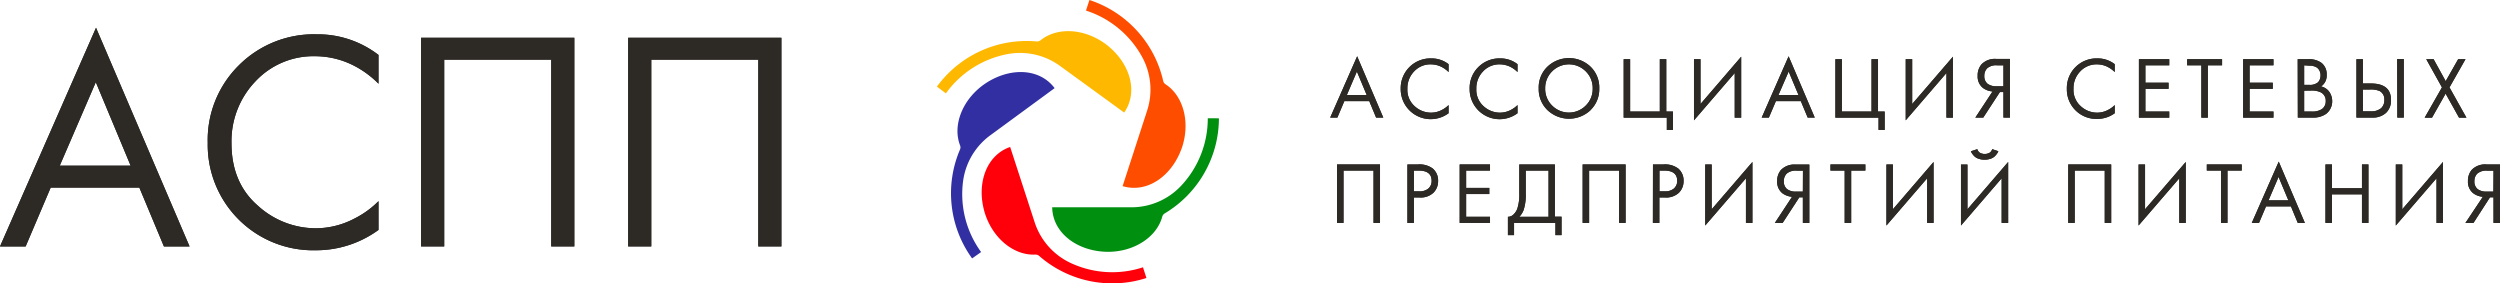 <?xml version="1.0" encoding="UTF-8"?> <svg xmlns="http://www.w3.org/2000/svg" viewBox="0 0 574.09 65.08"> <defs> <style>.cls-1{fill:#2d2a26;}.cls-2{fill:#ff000a;}.cls-3{fill:#312fa2;}.cls-4{fill:#ffb800;}.cls-5{fill:#ff4d00;}.cls-6{fill:#008f0f;}</style> </defs> <g id="Layer_2" data-name="Layer 2"> <g id="Layer_1-2" data-name="Layer 1"> <path class="cls-1" d="M37.64,56.59,32,43.08H11.64L5.89,56.59H0L22.05,6.37,43.53,56.59ZM13.72,38.05H30l-8-19.18Z"></path> <path class="cls-1" d="M86.92,12.62v6.61a22,22,0,0,0-6.25-4.45,19.66,19.66,0,0,0-8.26-1.87,18.22,18.22,0,0,0-13.76,5.78,19.85,19.85,0,0,0-5.49,14.19q0,9.06,6,14.3a19.77,19.77,0,0,0,13.32,5.24,19.1,19.1,0,0,0,8.91-2.23,21.07,21.07,0,0,0,5.53-4v6.61a24.31,24.31,0,0,1-14.44,4.67A24.22,24.22,0,0,1,47.7,32.81,24.09,24.09,0,0,1,54.85,15,24.37,24.37,0,0,1,72.77,7.88a22.81,22.81,0,0,1,14.15,4.74"></path> <polygon class="cls-1" points="96.69 8.67 131.89 8.67 131.89 56.59 126.58 56.59 126.58 13.7 102.01 13.7 102.01 56.59 96.69 56.59 96.69 8.67"></polygon> <polygon class="cls-1" points="144.25 8.67 179.44 8.67 179.44 56.59 174.13 56.59 174.13 13.7 149.56 13.7 149.56 56.59 144.25 56.59 144.25 8.67"></polygon> <path class="cls-1" d="M316,27l-1.57-3.78h-5.72L307.11,27h-1.65l6.19-14.08,6,14.08Zm-6.71-5.19h4.55l-2.25-5.38Z"></path> <path class="cls-1" d="M332.65,14.7v1.85a6.27,6.27,0,0,0-1.75-1.25,5.54,5.54,0,0,0-2.32-.52,5.08,5.08,0,0,0-3.85,1.62,5.53,5.53,0,0,0-1.54,4,5,5,0,0,0,1.68,4,5.53,5.53,0,0,0,3.73,1.47,5.32,5.32,0,0,0,2.5-.62,6,6,0,0,0,1.55-1.13V26a6.89,6.89,0,0,1-11-5.59,6.84,6.84,0,0,1,7-7,6.38,6.38,0,0,1,4,1.33"></path> <path class="cls-1" d="M348.48,14.7v1.85a6.27,6.27,0,0,0-1.75-1.25,5.54,5.54,0,0,0-2.32-.52,5.08,5.08,0,0,0-3.85,1.62,5.53,5.53,0,0,0-1.54,4,5,5,0,0,0,1.68,4,5.53,5.53,0,0,0,3.73,1.47,5.32,5.32,0,0,0,2.5-.62,5.81,5.81,0,0,0,1.55-1.13V26a6.88,6.88,0,0,1-11-5.59,6.75,6.75,0,0,1,2-5,6.83,6.83,0,0,1,5-2,6.38,6.38,0,0,1,4,1.33"></path> <path class="cls-1" d="M365.27,25.27a7.19,7.19,0,0,1-9.93,0,6.67,6.67,0,0,1-2-4.95,6.63,6.63,0,0,1,2-5,7.19,7.19,0,0,1,9.91,0,6.63,6.63,0,0,1,2,5,6.67,6.67,0,0,1-2,4.95m-1.1-8.88a5.44,5.44,0,0,0-7.73,0,5.37,5.37,0,0,0-1.59,3.93,5.36,5.36,0,0,0,1.59,3.92,5.44,5.44,0,0,0,7.73,0,5.36,5.36,0,0,0,1.59-3.92,5.37,5.37,0,0,0-1.59-3.93"></path> <polygon class="cls-1" points="372.85 27.02 372.85 13.59 374.34 13.59 374.34 25.61 381.15 25.61 381.15 13.59 382.64 13.59 382.64 25.61 384.17 25.61 384.17 29.84 382.76 29.84 382.76 27.02 372.85 27.02"></polygon> <polygon class="cls-1" points="398.35 27.02 398.35 16.77 389 27.63 389 13.59 390.5 13.59 390.5 23.88 399.84 13.02 399.84 27.02 398.35 27.02"></polygon> <path class="cls-1" d="M415.11,27l-1.58-3.78h-5.72L406.2,27h-1.65l6.18-14.08,6,14.08Zm-6.71-5.19H413l-2.26-5.38Z"></path> <polygon class="cls-1" points="421.47 27.02 421.47 13.59 422.96 13.59 422.96 25.61 429.77 25.61 429.77 13.59 431.26 13.59 431.26 25.61 432.79 25.61 432.79 29.84 431.38 29.84 431.38 27.02 421.47 27.02"></polygon> <polygon class="cls-1" points="446.97 27.02 446.97 16.77 437.62 27.63 437.62 13.59 439.11 13.59 439.11 23.88 448.46 13.02 448.46 27.02 446.97 27.02"></polygon> <path class="cls-1" d="M453.61,27l3.95-6a4.15,4.15,0,0,1-2.26-.85,3.33,3.33,0,0,1-1.16-2.73,3.86,3.86,0,0,1,.92-2.68,4.28,4.28,0,0,1,3.35-1.21h3.14V27h-1.49V21.14h-.81L455.43,27Zm6.45-12h-1.45a3.12,3.12,0,0,0-2.3.7,2.44,2.44,0,0,0-.64,1.74,2.2,2.2,0,0,0,.76,1.81,3.34,3.34,0,0,0,2.06.56h1.57Z"></path> <path class="cls-1" d="M485.62,14.7v1.85a6.31,6.31,0,0,0-1.76-1.25,5.47,5.47,0,0,0-2.31-.52,5.1,5.1,0,0,0-3.86,1.62,5.53,5.53,0,0,0-1.54,4,5,5,0,0,0,1.68,4,5.55,5.55,0,0,0,3.74,1.47,5.28,5.28,0,0,0,2.49-.62,5.86,5.86,0,0,0,1.56-1.13V26a6.8,6.8,0,0,1-4.05,1.31,6.78,6.78,0,0,1-6.95-6.9,6.82,6.82,0,0,1,7-7,6.4,6.4,0,0,1,4,1.33"></path> <polygon class="cls-1" points="498.14 13.59 498.14 15 492.66 15 492.66 18.99 497.98 18.99 497.98 20.4 492.66 20.4 492.66 25.61 498.14 25.61 498.14 27.02 491.17 27.02 491.17 13.59 498.14 13.59"></polygon> <polygon class="cls-1" points="510.27 15 507 15 507 27.02 505.51 27.02 505.51 15 502.25 15 502.25 13.59 510.27 13.59 510.27 15"></polygon> <polygon class="cls-1" points="522.07 13.59 522.07 15 516.59 15 516.59 18.99 521.91 18.99 521.91 20.4 516.59 20.4 516.59 25.61 522.07 25.61 522.07 27.02 515.1 27.02 515.1 13.59 522.07 13.59"></polygon> <path class="cls-1" d="M527.63,13.59H530a4.92,4.92,0,0,1,3.09.84,3.3,3.3,0,0,1,1.2,2.78A3,3,0,0,1,533,19.85a3.13,3.13,0,0,1,1.93,1.3,3.79,3.79,0,0,1,.63,2.09,3.63,3.63,0,0,1-.39,1.67,3.68,3.68,0,0,1-1,1.23A5.1,5.1,0,0,1,531,27h-3.34ZM529.12,15v4.49h1.13a5.49,5.49,0,0,0,.58,0,3,3,0,0,0,.67-.16,2.63,2.63,0,0,0,.69-.35,1.69,1.69,0,0,0,.49-.67,2.37,2.37,0,0,0,.2-1,2.25,2.25,0,0,0-.24-1.07,1.93,1.93,0,0,0-.54-.68,2.24,2.24,0,0,0-.73-.34,3.44,3.44,0,0,0-.64-.14l-.44,0Zm0,5.82v4.79h1.71a3.94,3.94,0,0,0,2.36-.56,2.15,2.15,0,0,0,.88-1.85,2.1,2.1,0,0,0-1.15-2,4.85,4.85,0,0,0-2.27-.4Z"></path> <path class="cls-1" d="M541.12,27V13.59h1.49v5.58h1.81q4.64,0,4.64,3.78a3.86,3.86,0,0,1-1.18,3A4.47,4.47,0,0,1,544.71,27Zm1.49-6.44v5h1.73a3.48,3.48,0,0,0,2.48-.74,2.52,2.52,0,0,0,.71-1.92,2.12,2.12,0,0,0-1.09-2,5.16,5.16,0,0,0-2.26-.34Zm7.86-7H552V27h-1.49Z"></path> <polygon class="cls-1" points="556.79 27.02 560.76 20.07 557.15 13.59 558.84 13.59 561.62 18.64 564.48 13.59 566.17 13.59 562.49 20.07 566.38 27.02 564.68 27.02 561.6 21.5 558.48 27.02 556.79 27.02"></polygon> <polygon class="cls-1" points="307.03 37.76 316.9 37.76 316.9 51.19 315.41 51.19 315.41 39.17 308.52 39.17 308.52 51.19 307.03 51.19 307.03 37.76"></polygon> <path class="cls-1" d="M323.19,37.76h2.43a5.1,5.1,0,0,1,3.39.94,3.59,3.59,0,0,1,1.23,2.88,3.72,3.72,0,0,1-1.06,2.67,4.26,4.26,0,0,1-3.19,1.1h-1.31v5.84h-1.49Zm1.49,1.41v4.77h1.23A3.1,3.1,0,0,0,328,43.3a2.25,2.25,0,0,0,.75-1.8c0-1.55-1-2.33-3-2.33Z"></path> <polygon class="cls-1" points="342.16 37.76 342.16 39.17 336.68 39.17 336.68 43.15 342 43.15 342 44.56 336.68 44.56 336.68 49.78 342.16 49.78 342.16 51.19 335.19 51.19 335.19 37.76 342.16 37.76"></polygon> <path class="cls-1" d="M348.88,37.76h8.18v12h1.53V54h-1.41V51.19h-9.5V54h-1.41V49.78a1.73,1.73,0,0,0,1.24-.49A3.54,3.54,0,0,0,348.4,48a10.13,10.13,0,0,0,.48-3.53Zm1.49,1.41v5.27a11.16,11.16,0,0,1-.48,3.75,4.5,4.5,0,0,1-1,1.59h6.71V39.17Z"></path> <polygon class="cls-1" points="363.43 37.76 373.3 37.76 373.3 51.19 371.8 51.19 371.8 39.17 364.92 39.17 364.92 51.19 363.43 51.19 363.43 37.76"></polygon> <path class="cls-1" d="M379.58,37.76H382a5.07,5.07,0,0,1,3.38.94,3.59,3.59,0,0,1,1.23,2.88,3.72,3.72,0,0,1-1.06,2.67,4.26,4.26,0,0,1-3.19,1.1h-1.31v5.84h-1.49Zm1.49,1.41v4.77h1.23a3.1,3.1,0,0,0,2.08-.64,2.25,2.25,0,0,0,.76-1.8c0-1.55-1-2.33-3-2.33Z"></path> <polygon class="cls-1" points="400.93 51.19 400.93 40.94 391.58 51.79 391.58 37.76 393.07 37.76 393.07 48.05 402.42 37.19 402.42 51.19 400.93 51.19"></polygon> <path class="cls-1" d="M407.57,51.19l3.95-6a4.23,4.23,0,0,1-2.26-.85,3.33,3.33,0,0,1-1.16-2.74A3.8,3.8,0,0,1,409,39a4.28,4.28,0,0,1,3.35-1.21h3.14V51.19H414V45.31h-.81l-3.83,5.88Zm6.45-12h-1.45a3.12,3.12,0,0,0-2.3.7,2.44,2.44,0,0,0-.64,1.73,2.21,2.21,0,0,0,.76,1.82,3.32,3.32,0,0,0,2.06.56H414Z"></path> <polygon class="cls-1" points="428.36 39.17 425.1 39.17 425.1 51.19 423.6 51.19 423.6 39.17 420.34 39.17 420.34 37.76 428.36 37.76 428.36 39.17"></polygon> <polygon class="cls-1" points="442.54 51.19 442.54 40.94 433.19 51.79 433.19 37.76 434.68 37.76 434.68 48.05 444.02 37.19 444.02 51.19 442.54 51.19"></polygon> <path class="cls-1" d="M459.65,51.19V40.94l-9.34,10.85v-14h1.49V48.05l9.35-10.86v14Zm-7-16.47,1.41-.47a1.5,1.5,0,0,0,.37.64,1.37,1.37,0,0,0,.56.34l.48.12a1.53,1.53,0,0,0,.3,0l.3,0,.47-.12a1.4,1.4,0,0,0,.57-.34,1.61,1.61,0,0,0,.37-.64l1.41.47a2.46,2.46,0,0,1-.23.46,4.64,4.64,0,0,1-.5.62,2.36,2.36,0,0,1-1,.63,4,4,0,0,1-1.43.24,3.93,3.93,0,0,1-1.43-.24,2.4,2.4,0,0,1-1-.63,4.42,4.42,0,0,1-.49-.62,2.46,2.46,0,0,1-.23-.46"></path> <polygon class="cls-1" points="474.94 37.76 484.81 37.76 484.81 51.19 483.32 51.19 483.32 39.17 476.43 39.17 476.43 51.19 474.94 51.19 474.94 37.76"></polygon> <polygon class="cls-1" points="500.44 51.19 500.44 40.94 491.09 51.79 491.09 37.76 492.58 37.76 492.58 48.05 501.93 37.19 501.93 51.19 500.44 51.19"></polygon> <polygon class="cls-1" points="514.78 39.17 511.51 39.17 511.51 51.19 510.02 51.19 510.02 39.17 506.76 39.17 506.76 37.76 514.78 37.76 514.78 39.17"></polygon> <path class="cls-1" d="M527.65,51.19l-1.57-3.79h-5.72l-1.61,3.79h-1.66l6.19-14.08,6,14.08ZM520.94,46h4.55l-2.25-5.37Z"></path> <polygon class="cls-1" points="535.5 37.76 535.5 43.22 542.39 43.22 542.39 37.76 543.88 37.76 543.88 51.19 542.39 51.19 542.39 44.63 535.5 44.63 535.5 51.19 534.01 51.19 534.01 37.76 535.5 37.76"></polygon> <polygon class="cls-1" points="559.51 51.19 559.51 40.94 550.16 51.79 550.16 37.76 551.65 37.76 551.65 48.05 561 37.19 561 51.19 559.51 51.19"></polygon> <path class="cls-1" d="M566.15,51.19l4-6a4.19,4.19,0,0,1-2.25-.85,3.31,3.31,0,0,1-1.17-2.74A3.85,3.85,0,0,1,567.6,39,4.28,4.28,0,0,1,571,37.76h3.14V51.19H572.6V45.31h-.81L568,51.19Zm6.45-12h-1.45a3.13,3.13,0,0,0-2.3.7,2.44,2.44,0,0,0-.64,1.73,2.21,2.21,0,0,0,.76,1.82A3.34,3.34,0,0,0,571,44h1.57Z"></path> <path class="cls-2" d="M263.26,63.84a25.52,25.52,0,0,1-24.63-5.07,1.27,1.27,0,0,0-.91-.31c-4.77.24-9.63-3.57-11.52-9.39-2.1-6.68.19-13.4,5.77-15.32L237.58,51a15.65,15.65,0,0,0,8.26,9.38,22.56,22.56,0,0,0,16.63,1Z"></path> <path class="cls-3" d="M223.23,59.34a25.5,25.5,0,0,1-2.78-25,1.23,1.23,0,0,0,0-1c-1.7-4.46.42-10.26,5.38-13.86,5.69-4.06,12.79-4,16.35.76L227.5,31a15.6,15.6,0,0,0-6.36,10.75,22.58,22.58,0,0,0,4.16,16.13Z"></path> <path class="cls-4" d="M215.15,19.89a25.48,25.48,0,0,1,22.9-10.37,1.31,1.31,0,0,0,.93-.29c3.71-3,9.88-2.77,14.84.83,5.61,4.16,7.71,10.94,4.33,15.79L243.46,15.17a15.63,15.63,0,0,0-12.19-2.73,22.59,22.59,0,0,0-14.06,9Z"></path> <path class="cls-5" d="M250.17,0a25.49,25.49,0,0,1,16.94,18.58,1.26,1.26,0,0,0,.56.79c4,2.61,5.69,8.54,3.8,14.37-2.23,6.63-8,10.72-13.68,9l5.61-17.27A15.6,15.6,0,0,0,262.23,13,22.55,22.55,0,0,0,249.38,2.43Z"></path> <path class="cls-6" d="M279.91,27.17A25.52,25.52,0,0,1,267.47,49a1.29,1.29,0,0,0-.58.77c-1.24,4.61-6.36,8.06-12.49,8.06-7-.07-12.68-4.32-12.78-10.23h18.15a15.64,15.64,0,0,0,11.47-4.95,22.58,22.58,0,0,0,6.11-15.5Z"></path> <path class="cls-1" d="M37.64,56.59,32,43.08H11.64L5.89,56.59H0L22.05,6.37,43.53,56.59ZM13.72,38.05H30l-8-19.18Z"></path> <path class="cls-1" d="M86.92,12.62v6.61a22,22,0,0,0-6.25-4.45,19.66,19.66,0,0,0-8.26-1.87,18.22,18.22,0,0,0-13.76,5.78,19.85,19.85,0,0,0-5.49,14.19q0,9.06,6,14.3a19.77,19.77,0,0,0,13.32,5.24,19.1,19.1,0,0,0,8.91-2.23,21.07,21.07,0,0,0,5.53-4v6.61a24.31,24.31,0,0,1-14.44,4.67A24.22,24.22,0,0,1,47.7,32.81,24.09,24.09,0,0,1,54.85,15,24.37,24.37,0,0,1,72.77,7.88a22.81,22.81,0,0,1,14.15,4.74"></path> <polygon class="cls-1" points="96.69 8.67 131.89 8.67 131.89 56.59 126.58 56.59 126.58 13.7 102.01 13.7 102.01 56.59 96.69 56.59 96.69 8.67"></polygon> <polygon class="cls-1" points="144.25 8.67 179.44 8.67 179.44 56.59 174.13 56.59 174.13 13.7 149.56 13.7 149.56 56.59 144.25 56.59 144.25 8.67"></polygon> <path class="cls-1" d="M316,27l-1.57-3.78h-5.72L307.11,27h-1.65l6.19-14.08,6,14.08Zm-6.71-5.19h4.55l-2.25-5.38Z"></path> <path class="cls-1" d="M332.65,14.7v1.85a6.27,6.27,0,0,0-1.75-1.25,5.54,5.54,0,0,0-2.32-.52,5.08,5.08,0,0,0-3.85,1.62,5.53,5.53,0,0,0-1.54,4,5,5,0,0,0,1.68,4,5.53,5.53,0,0,0,3.73,1.47,5.32,5.32,0,0,0,2.5-.62,6,6,0,0,0,1.55-1.13V26a6.89,6.89,0,0,1-11-5.59,6.84,6.84,0,0,1,7-7,6.38,6.38,0,0,1,4,1.33"></path> <path class="cls-1" d="M348.48,14.7v1.85a6.27,6.27,0,0,0-1.75-1.25,5.54,5.54,0,0,0-2.32-.52,5.08,5.08,0,0,0-3.85,1.62,5.53,5.53,0,0,0-1.54,4,5,5,0,0,0,1.68,4,5.53,5.53,0,0,0,3.73,1.47,5.32,5.32,0,0,0,2.5-.62,5.81,5.81,0,0,0,1.55-1.13V26a6.88,6.88,0,0,1-11-5.59,6.75,6.75,0,0,1,2-5,6.83,6.83,0,0,1,5-2,6.38,6.38,0,0,1,4,1.33"></path> <path class="cls-1" d="M365.27,25.27a7.19,7.19,0,0,1-9.93,0,6.67,6.67,0,0,1-2-4.95,6.63,6.63,0,0,1,2-5,7.19,7.19,0,0,1,9.91,0,6.63,6.63,0,0,1,2,5,6.67,6.67,0,0,1-2,4.95m-1.1-8.88a5.44,5.44,0,0,0-7.73,0,5.37,5.37,0,0,0-1.59,3.93,5.36,5.36,0,0,0,1.59,3.92,5.44,5.44,0,0,0,7.73,0,5.36,5.36,0,0,0,1.59-3.92,5.37,5.37,0,0,0-1.59-3.93"></path> <polygon class="cls-1" points="372.85 27.02 372.85 13.59 374.34 13.59 374.34 25.61 381.15 25.61 381.15 13.59 382.64 13.59 382.64 25.61 384.17 25.61 384.17 29.84 382.76 29.84 382.76 27.02 372.85 27.02"></polygon> <polygon class="cls-1" points="398.35 27.02 398.35 16.77 389 27.63 389 13.59 390.5 13.59 390.5 23.88 399.84 13.02 399.84 27.02 398.35 27.02"></polygon> <path class="cls-1" d="M415.11,27l-1.58-3.78h-5.72L406.2,27h-1.65l6.18-14.08,6,14.08Zm-6.71-5.19H413l-2.26-5.38Z"></path> <polygon class="cls-1" points="421.47 27.02 421.47 13.59 422.96 13.59 422.96 25.61 429.77 25.61 429.77 13.59 431.26 13.59 431.26 25.61 432.79 25.61 432.79 29.84 431.38 29.84 431.38 27.02 421.47 27.02"></polygon> <polygon class="cls-1" points="446.97 27.02 446.97 16.77 437.62 27.63 437.62 13.59 439.11 13.59 439.11 23.88 448.46 13.02 448.46 27.02 446.97 27.02"></polygon> <path class="cls-1" d="M453.61,27l3.95-6a4.15,4.15,0,0,1-2.26-.85,3.33,3.33,0,0,1-1.16-2.73,3.86,3.86,0,0,1,.92-2.68,4.28,4.28,0,0,1,3.35-1.21h3.14V27h-1.49V21.14h-.81L455.43,27Zm6.45-12h-1.45a3.12,3.12,0,0,0-2.3.7,2.44,2.44,0,0,0-.64,1.74,2.2,2.2,0,0,0,.76,1.81,3.34,3.34,0,0,0,2.06.56h1.57Z"></path> <path class="cls-1" d="M485.62,14.7v1.85a6.31,6.31,0,0,0-1.76-1.25,5.47,5.47,0,0,0-2.31-.52,5.1,5.1,0,0,0-3.86,1.62,5.53,5.53,0,0,0-1.54,4,5,5,0,0,0,1.68,4,5.55,5.55,0,0,0,3.74,1.47,5.28,5.28,0,0,0,2.49-.62,5.86,5.86,0,0,0,1.56-1.13V26a6.8,6.8,0,0,1-4.05,1.31,6.78,6.78,0,0,1-6.95-6.9,6.82,6.82,0,0,1,7-7,6.4,6.4,0,0,1,4,1.33"></path> <polygon class="cls-1" points="498.14 13.59 498.14 15 492.66 15 492.66 18.99 497.98 18.99 497.98 20.4 492.66 20.4 492.66 25.61 498.14 25.61 498.14 27.02 491.17 27.02 491.17 13.59 498.14 13.59"></polygon> <polygon class="cls-1" points="510.27 15 507 15 507 27.02 505.51 27.02 505.51 15 502.25 15 502.25 13.59 510.27 13.59 510.27 15"></polygon> <polygon class="cls-1" points="522.07 13.59 522.07 15 516.59 15 516.59 18.99 521.91 18.99 521.91 20.4 516.59 20.4 516.59 25.61 522.07 25.61 522.07 27.02 515.1 27.02 515.1 13.59 522.07 13.59"></polygon> <path class="cls-1" d="M527.63,13.59H530a4.92,4.92,0,0,1,3.09.84,3.3,3.3,0,0,1,1.2,2.78A3,3,0,0,1,533,19.85a3.13,3.13,0,0,1,1.93,1.3,3.79,3.79,0,0,1,.63,2.09,3.63,3.63,0,0,1-.39,1.67,3.68,3.68,0,0,1-1,1.23A5.1,5.1,0,0,1,531,27h-3.34ZM529.12,15v4.49h1.13a5.49,5.49,0,0,0,.58,0,3,3,0,0,0,.67-.16,2.63,2.63,0,0,0,.69-.35,1.69,1.69,0,0,0,.49-.67,2.37,2.37,0,0,0,.2-1,2.25,2.25,0,0,0-.24-1.07,1.93,1.93,0,0,0-.54-.68,2.24,2.24,0,0,0-.73-.34,3.44,3.44,0,0,0-.64-.14l-.44,0Zm0,5.82v4.79h1.71a3.94,3.94,0,0,0,2.36-.56,2.15,2.15,0,0,0,.88-1.85,2.1,2.1,0,0,0-1.15-2,4.85,4.85,0,0,0-2.27-.4Z"></path> <path class="cls-1" d="M541.12,27V13.59h1.49v5.58h1.81q4.64,0,4.64,3.78a3.86,3.86,0,0,1-1.18,3A4.47,4.47,0,0,1,544.71,27Zm1.49-6.44v5h1.73a3.48,3.48,0,0,0,2.48-.74,2.52,2.52,0,0,0,.71-1.92,2.12,2.12,0,0,0-1.09-2,5.16,5.16,0,0,0-2.26-.34Zm7.86-7H552V27h-1.49Z"></path> <polygon class="cls-1" points="556.79 27.02 560.76 20.07 557.15 13.59 558.84 13.59 561.62 18.64 564.48 13.59 566.17 13.59 562.49 20.07 566.38 27.02 564.68 27.02 561.6 21.5 558.48 27.02 556.79 27.02"></polygon> <polygon class="cls-1" points="307.03 37.76 316.9 37.76 316.9 51.19 315.41 51.19 315.41 39.17 308.52 39.17 308.52 51.19 307.03 51.19 307.03 37.76"></polygon> <path class="cls-1" d="M323.19,37.76h2.43a5.1,5.1,0,0,1,3.39.94,3.59,3.59,0,0,1,1.23,2.88,3.72,3.72,0,0,1-1.06,2.67,4.26,4.26,0,0,1-3.19,1.1h-1.31v5.84h-1.49Zm1.49,1.41v4.77h1.23A3.1,3.1,0,0,0,328,43.3a2.25,2.25,0,0,0,.75-1.8c0-1.55-1-2.33-3-2.33Z"></path> <polygon class="cls-1" points="342.16 37.76 342.16 39.17 336.68 39.17 336.68 43.15 342 43.15 342 44.56 336.68 44.56 336.68 49.78 342.16 49.78 342.16 51.19 335.19 51.19 335.19 37.76 342.16 37.76"></polygon> <path class="cls-1" d="M348.88,37.76h8.18v12h1.53V54h-1.41V51.19h-9.5V54h-1.41V49.78a1.73,1.73,0,0,0,1.24-.49A3.54,3.54,0,0,0,348.4,48a10.13,10.13,0,0,0,.48-3.53Zm1.49,1.41v5.27a11.16,11.16,0,0,1-.48,3.75,4.5,4.5,0,0,1-1,1.59h6.71V39.17Z"></path> <polygon class="cls-1" points="363.43 37.76 373.3 37.76 373.3 51.19 371.8 51.19 371.8 39.17 364.92 39.17 364.92 51.19 363.43 51.19 363.43 37.76"></polygon> <path class="cls-1" d="M379.58,37.76H382a5.07,5.07,0,0,1,3.38.94,3.59,3.59,0,0,1,1.23,2.88,3.72,3.72,0,0,1-1.06,2.67,4.26,4.26,0,0,1-3.19,1.1h-1.31v5.84h-1.49Zm1.49,1.41v4.77h1.23a3.1,3.1,0,0,0,2.08-.64,2.25,2.25,0,0,0,.76-1.8c0-1.55-1-2.33-3-2.33Z"></path> <polygon class="cls-1" points="400.93 51.19 400.93 40.94 391.58 51.79 391.58 37.76 393.07 37.76 393.07 48.05 402.42 37.19 402.42 51.19 400.93 51.19"></polygon> <path class="cls-1" d="M407.57,51.19l3.95-6a4.23,4.23,0,0,1-2.26-.85,3.33,3.33,0,0,1-1.16-2.74A3.8,3.8,0,0,1,409,39a4.28,4.28,0,0,1,3.35-1.21h3.14V51.19H414V45.31h-.81l-3.83,5.88Zm6.45-12h-1.45a3.12,3.12,0,0,0-2.3.7,2.44,2.44,0,0,0-.64,1.73,2.21,2.21,0,0,0,.76,1.82,3.32,3.32,0,0,0,2.06.56H414Z"></path> <polygon class="cls-1" points="428.36 39.17 425.1 39.17 425.1 51.19 423.6 51.19 423.6 39.17 420.34 39.17 420.34 37.76 428.36 37.76 428.36 39.17"></polygon> <polygon class="cls-1" points="442.54 51.19 442.54 40.94 433.19 51.79 433.19 37.76 434.68 37.76 434.68 48.05 444.02 37.19 444.02 51.19 442.54 51.19"></polygon> <path class="cls-1" d="M459.65,51.19V40.94l-9.34,10.85v-14h1.49V48.05l9.35-10.86v14Zm-7-16.47,1.41-.47a1.5,1.5,0,0,0,.37.64,1.37,1.37,0,0,0,.56.34l.48.12a1.53,1.53,0,0,0,.3,0l.3,0,.47-.12a1.4,1.4,0,0,0,.57-.34,1.61,1.61,0,0,0,.37-.64l1.41.47a2.46,2.46,0,0,1-.23.46,4.64,4.64,0,0,1-.5.62,2.36,2.36,0,0,1-1,.63,4,4,0,0,1-1.43.24,3.93,3.93,0,0,1-1.43-.24,2.4,2.4,0,0,1-1-.63,4.42,4.42,0,0,1-.49-.62,2.46,2.46,0,0,1-.23-.46"></path> <polygon class="cls-1" points="474.94 37.76 484.81 37.76 484.81 51.19 483.32 51.19 483.32 39.17 476.43 39.17 476.43 51.19 474.94 51.19 474.94 37.76"></polygon> <polygon class="cls-1" points="500.44 51.19 500.44 40.94 491.09 51.79 491.09 37.76 492.58 37.76 492.58 48.05 501.93 37.19 501.93 51.19 500.44 51.19"></polygon> <polygon class="cls-1" points="514.78 39.17 511.51 39.17 511.51 51.19 510.02 51.19 510.02 39.17 506.76 39.17 506.76 37.76 514.78 37.76 514.78 39.17"></polygon> <path class="cls-1" d="M527.65,51.19l-1.57-3.79h-5.72l-1.61,3.79h-1.66l6.19-14.08,6,14.08ZM520.94,46h4.55l-2.25-5.37Z"></path> <polygon class="cls-1" points="535.5 37.76 535.5 43.22 542.39 43.22 542.39 37.76 543.88 37.76 543.88 51.19 542.39 51.19 542.39 44.63 535.5 44.63 535.5 51.19 534.01 51.19 534.01 37.76 535.5 37.76"></polygon> <polygon class="cls-1" points="559.51 51.19 559.51 40.94 550.16 51.79 550.16 37.76 551.65 37.76 551.65 48.05 561 37.19 561 51.19 559.51 51.19"></polygon> <path class="cls-1" d="M566.15,51.19l4-6a4.19,4.19,0,0,1-2.25-.85,3.31,3.31,0,0,1-1.17-2.74A3.85,3.85,0,0,1,567.6,39,4.28,4.28,0,0,1,571,37.76h3.14V51.19H572.6V45.31h-.81L568,51.19Zm6.45-12h-1.45a3.13,3.13,0,0,0-2.3.7,2.44,2.44,0,0,0-.64,1.73,2.21,2.21,0,0,0,.76,1.82A3.34,3.34,0,0,0,571,44h1.57Z"></path> </g> </g> </svg> 